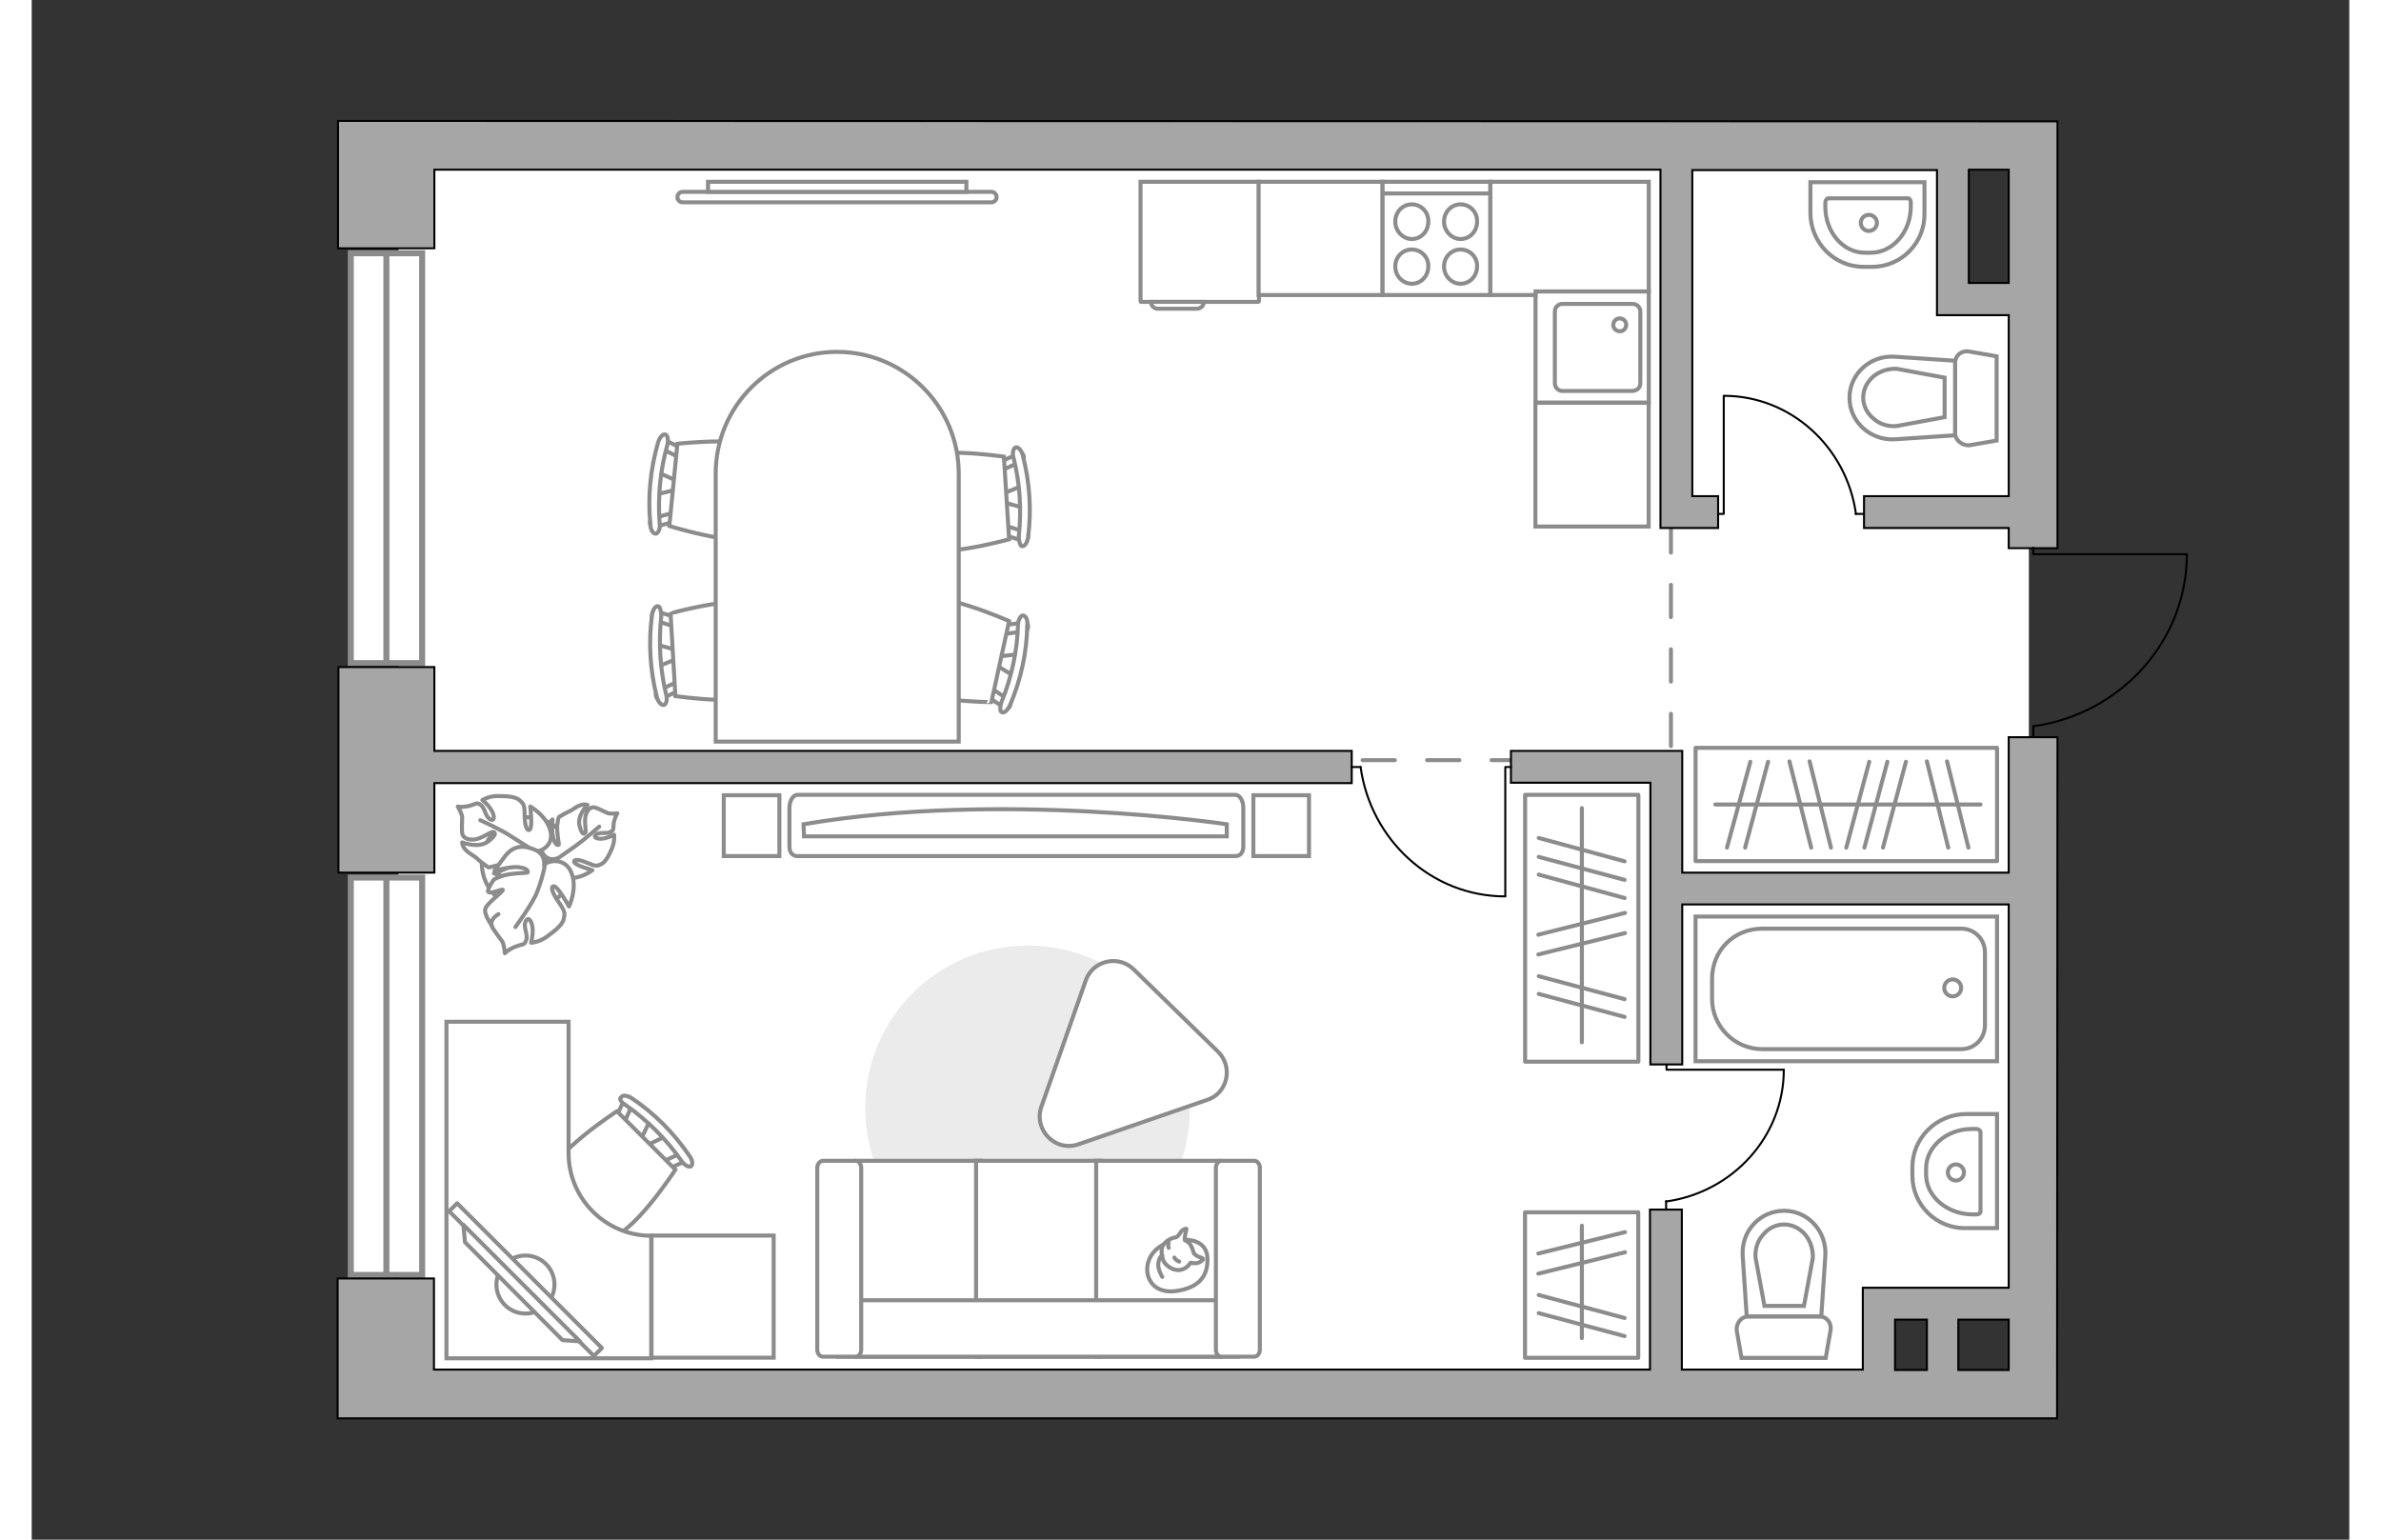 <?xml version="1.0" encoding="utf-8"?>
<!-- Generator: Adobe Illustrator 27.2.0, SVG Export Plug-In . SVG Version: 6.00 Build 0)  -->
<svg version="1.1" xmlns="http://www.w3.org/2000/svg" xmlns:xlink="http://www.w3.org/1999/xlink" x="0px" y="0px"
	 viewBox="0 0 575 382" style="enable-background:new 0 0 575 382;" xml:space="preserve" width="883" height="571">
<rect x="0" y="0" width="575" height="382" fill="#333333" stroke="none"/>
<style type="text/css">
	.st0{fill:#FFFFFF;}
	.st1{fill:#FFFFFF;stroke:#8C8C8C;stroke-width:1.5;stroke-linecap:round;stroke-miterlimit:10;}
	.st2{fill:#FFFFFF;stroke:#8C8C8C;stroke-width:1.5;stroke-miterlimit:10;}
	.st3{fill:none;stroke:#8C8C8C;stroke-linecap:round;stroke-linejoin:round;stroke-miterlimit:10;stroke-dasharray:8;}
	.st4{fill:#A6A6A6;stroke:#000000;stroke-width:0.5;stroke-miterlimit:10;}
	.st5{fill:#FFFFFF;stroke:#8C8C8C;stroke-miterlimit:10;}
	.st6{fill:none;stroke:#000000;stroke-width:0.5;stroke-linecap:round;stroke-linejoin:round;stroke-miterlimit:10;}
	.st7{fill:#EBEBEB;}
	.st8{fill:none;stroke:#8C8C8C;stroke-linecap:round;stroke-linejoin:round;stroke-miterlimit:10;}
	.st9{fill:#FFFFFF;stroke:#8C8C8C;stroke-linecap:round;stroke-linejoin:round;stroke-miterlimit:10;}
</style>
<g id="bg_1_">
	<polygon class="st0" points="495.5,74.2 476.7,74.2 476.7,37.3 91,37.3 91,345.9 458.3,345.9 458.3,322.9 497,322.9 497,185.7 
		495.5,182.9 495.5,124.9 	"/>
</g>
<g id="windows_1_">
	<g>
		
			<rect x="37.1" y="104.8" transform="matrix(6.123234e-17 -1 1 6.123234e-17 -25.63 201.628)" class="st1" width="101.7" height="17.7"/>
		<line class="st2" x1="88" y1="165" x2="88" y2="63.3"/>
	</g>
	<g>
		
			<rect x="38.7" y="258.2" transform="matrix(6.123234e-17 -1 1 6.123234e-17 -179.026 355.024)" class="st1" width="98.6" height="17.7"/>
		<line class="st2" x1="88" y1="316.8" x2="88" y2="218.3"/>
	</g>
</g>
<g id="plan">
	<polyline class="st3" points="406.7,129.1 406.7,188.6 325.8,188.6 	"/>
	<g>
		<path class="st4" d="M99.9,42.1l304.2,0l0,82.8h0l0,6.1l14.3,0l0-7.9h-6.4l0-80.9l60.7,0l0,34.5h0v1.5l17.8,0l0,44.9l-35.9,0
			l0,7.9l35.9,0v5h12.1l0-105.9l-12.1,0v0L99.9,30v0l-23.9,0l0,31.6l23.9,0L99.9,42.1z M490.5,70.2h-9.9l0-28.1l9.9,0L490.5,70.2z"
			/>
		<polygon class="st4" points="99.9,194.3 327.5,194.3 327.5,186.3 99.9,186.3 99.9,165.5 76.1,165.5 76.1,216.5 99.9,216.5 		"/>
		<path class="st4" d="M502.6,182.9h-12.1l0,33.6l-81,0l0-30.2h-7.9v0l-34.6,0l0,7.9l34.6,0l0,69.9h7.9l0-39.7l81,0l0,95.1l-36.2,0
			v5h0l0,15.3l-44.9,0l0-39.7h-7.9l0,39.7l-301.7,0l0-22.6l-23.9,0l0,34.7l21,0v0l398.4,0v0h7.2L502.6,182.9z M490.5,327.4l0,12.5
			l-12.5,0l0-12.5H490.5z M462.3,327.4h7.9l0,12.5l-7.9,0L462.3,327.4z"/>
	</g>
	<g>
		<path id="Vector_134_00000077323179799762960660000012644186244650148226_" class="st5" d="M456.6,66.2h-2.1
			c-7.3,0-13.2-6-13.2-13.4v-7.6h28.3v7.6C469.8,60.2,463.9,66.2,456.6,66.2z"/>
		<path id="Vector_133_00000054225357415437627610000017664240493911530397_" class="st5" d="M456.3,62.7h-1.5
			c-5.4,0-9.8-5.1-9.8-11.4v-1.1c0-0.5,0.4-1,0.8-1h19.6c0.5,0,0.8,0.4,0.8,1v1.1C466.2,57.6,461.7,62.7,456.3,62.7z"/>
		<circle class="st5" cx="455.8" cy="55.3" r="2"/>
	</g>
	<g>
		<path id="Vector_134_00000145046722468614486550000003801965411977406082_" class="st5" d="M466.6,291.7v-2.1
			c0-7.3,6-13.2,13.4-13.2l7.6,0l0,28.3l-7.6,0C472.5,304.9,466.6,298.9,466.6,291.7z"/>
		<path id="Vector_133_00000093158090252791263710000016785635554381971334_" class="st5" d="M470,291.4v-1.5
			c0-5.4,5.1-9.8,11.4-9.8h1.1c0.5,0,1,0.4,1,0.8l0,19.6c0,0.5-0.4,0.8-1,0.8l-1.1,0C475.1,301.2,470,296.8,470,291.4z"/>
		<circle class="st5" cx="477.4" cy="290.9" r="2"/>
	</g>
	<g>
		<path id="wc_00000160913121838308709360000017694321597877183147_" class="st5" d="M462.7,105.8"/>
		<g id="Group_26_00000072992827280132033220000001358861203725645483_">
			<path id="Vector_130_00000150101619521477495080000006731110185819177151_" class="st5" d="M477.2,107.5l0-17.5
				c0-1.8,1.6-3.1,3.4-2.8l6.9,1.2l0,20.9l-6.9,1.2C478.9,110.5,477.2,109.2,477.2,107.5z"/>
			<path id="Vector_131_00000147193983170069433380000010994578516680790402_" class="st5" d="M451,98.7c0-5.9,5.1-10.6,11.2-10.2
				l15,1l0,18.5l-15,1C456.1,109.3,451,104.6,451,98.7z"/>
			<path id="Vector_132_00000123433470823578601430000007081228828335846809_" class="st5" d="M474.6,93.7l-11.9-2.2
				c-2.1-0.1-4.2,0.6-5.8,1.9c-1.6,1.4-2.5,3.3-2.5,5.2c0,2,0.9,3.9,2.5,5.2c1.5,1.4,3.6,2.1,5.8,1.9l11.9-2.2L474.6,93.7z"/>
		</g>
	</g>
	<g>
		<path id="wc_00000039096364883076956040000002037281868100125603_" class="st5" d="M427.6,312"/>
		<g id="Group_26_00000138563162060552851620000012829869145274461109_">
			<path id="Vector_130_00000040566932789406253590000008582254596588587139_" class="st5" d="M426,326.6l17.5,0
				c1.8,0,3.1,1.6,2.8,3.4l-1.2,6.9l-20.9,0l-1.2-6.9C422.9,328.2,424.2,326.6,426,326.6z"/>
			<path id="Vector_131_00000030459995377492419010000016674542183947734433_" class="st5" d="M434.8,300.4
				c5.9,0,10.6,5.1,10.2,11.2l-1,15l-18.5,0l-1-15C424.1,305.4,428.8,300.4,434.8,300.4z"/>
			<path id="Vector_132_00000098908258045225016800000010369617807890669702_" class="st5" d="M439.7,324l2.2-11.9
				c0.1-2.1-0.6-4.2-1.9-5.8c-1.4-1.6-3.3-2.5-5.2-2.5c-2,0-3.9,0.9-5.2,2.5c-1.4,1.5-2.1,3.6-1.9,5.8l2.2,11.9L439.7,324z"/>
		</g>
	</g>
	<g>
		<path id="Vector_142_00000067945658613679678250000012916465358196794034_" class="st5" d="M335.1,73.2h26.8V45.1h-26.8V73.2z"/>
		<g id="Group_28_00000029047200837178345030000004271913340599930273_">
			<g id="Group_29_00000092437790442156232350000013507270035976627619_">
				<path id="Vector_143_00000049908929108136815260000015932118231456870847_" class="st5" d="M354.5,61.9c-2.3,0-4.1,1.9-4.1,4.2
					c0,2.4,1.9,4.3,4.1,4.3c2.3,0,4.1-1.9,4.1-4.3C358.7,63.8,356.8,61.9,354.5,61.9z"/>
				<path id="Vector_144_00000054976867040440910180000004175508304630687623_" class="st5" d="M354.5,50.7c-2.3,0-4.1,1.9-4.1,4.3
					c0,2.3,1.9,4.3,4.1,4.3c2.3,0,4.1-1.9,4.1-4.3C358.7,52.6,356.8,50.7,354.5,50.7z"/>
			</g>
			<g id="Group_30_00000057838077810720203560000009425459350595470243_">
				<path id="Vector_145_00000038388846754243031450000011701820274166899111_" class="st5" d="M342.4,61.9c-2.3,0-4.1,1.9-4.1,4.2
					c0,2.4,1.9,4.3,4.1,4.3c2.3,0,4.1-1.9,4.1-4.3C346.6,63.8,344.7,61.9,342.4,61.9z"/>
				<path id="Vector_146_00000170251612634527574680000016074455418815513516_" class="st5" d="M342.4,50.7c-2.3,0-4.1,1.9-4.1,4.3
					c0,2.3,1.9,4.3,4.1,4.3c2.3,0,4.1-1.9,4.1-4.3C346.6,52.6,344.7,50.7,342.4,50.7z"/>
			</g>
		</g>
		<path id="Vector_147_00000135651668436056195270000012121671076468910740_" class="st5" d="M361.9,48h-26.5"/>
	</g>
	<g>
		<g id="Group_27_00000116228980337034338490000003631987869254598570_">
			<path id="Vector_140_00000011746581577098532790000013415669236879023255_" class="st5" d="M373.1,72.3l0,27.6l28.1,0l0-27.6
				L373.1,72.3z"/>
		</g>
		<path id="Vector_141_00000111179277967811063030000011219027189256537242_" class="st5" d="M399.1,95.1l0-17.8
			c0-1-0.8-1.9-1.9-1.9l-17.4,0c-1.1,0-1.9,0.8-1.9,1.9l0,17.8c0,1,0.8,1.9,1.9,1.9l17.4,0C398.3,96.9,399.1,96.2,399.1,95.1z"/>
		<path id="Vector_139_00000081642862497717655530000003015215289096075195_" class="st5" d="M392.4,80.6c0-0.9,0.7-1.6,1.6-1.6
			c0.9,0,1.6,0.7,1.6,1.6c0,0.9-0.7,1.6-1.6,1.6C393,82.1,392.4,81.5,392.4,80.6z"/>
	</g>
	<g>
		<g>
			<path id="Vector_135_00000086680523882227010200000014032813679202370486_" class="st5" d="M412.8,227.4l74.8,0l0,35.9l-74.8,0
				L412.8,227.4z"/>
			<path id="Vector_136_00000140006666955102464950000010465663254336287384_" class="st5" d="M416.9,247.8l0-4.9
				c0-7.3,5.6-12.5,12.5-12.5l49.3,0c3.3,0,5.9,2.6,5.9,5.9l0,18.1c0,3.3-2.6,5.9-5.9,5.9l-49.3,0
				C422.5,260.3,416.9,254.7,416.9,247.8z"/>
		</g>
		<circle class="st5" cx="476.6" cy="245.1" r="2.1"/>
	</g>
	<g id="Group_34_00000100347676127411353410000001690768583541587879_">
		<path id="Vector_158_00000151525172049321821730000015418384099411505551_" class="st6" d="M534.6,137.5l-38,0v-1.6"/>
		<path id="Vector_159_00000153675871841861315050000000219723175356429493_" class="st6" d="M496.6,182.8l0-2.6"/>
		<path id="Vector_160_00000120557656988990137160000007460918406696493233_" class="st6" d="M496.6,180.2c21.5-3,38.1-21,38.1-42.7
			"/>
	</g>
</g>
<g id="furniture_1_">
	<path id="Vector_00000127764526037570325810000007173778076926380966_" class="st7" d="M206.8,274.9c0,22.2,18,40.3,40.3,40.3
		s40.3-18,40.3-40.3s-18-40.3-40.3-40.3S206.8,252.6,206.8,274.9z"/>
	<g id="Group_34_00000018195502092549788740000002155147809563591050_">
		<path id="Vector_158_00000065782969676170778860000008370576314395993747_" class="st6" d="M419.8,98.3l0,29.2h-1.2"/>
		<path id="Vector_159_00000111188369887242475410000014526236941110173575_" class="st6" d="M454.5,127.5l-2,0"/>
		<path id="Vector_160_00000065770223956404693750000004274862456181906059_" class="st6" d="M452.6,127.5
			c-2.3-16.5-16.1-29.3-32.8-29.3"/>
	</g>
	<g id="Group_34_00000105395574082396225770000006840731410968189090_">
		<path id="Vector_158_00000054237264244797785270000007069273843866535062_" class="st6" d="M365.6,222.3l0-32h1.4"/>
		<path id="Vector_159_00000026155597211558566180000017693850078461725625_" class="st6" d="M327.5,190.3h2.2"/>
		<path id="Vector_160_00000052079167393974298400000010681872798847064470_" class="st6" d="M329.7,190.3
			c2.5,18.1,17.6,32.1,35.9,32.1"/>
	</g>
	<g id="Group_34_00000162336564527298939030000004493859329449003178_">
		<path id="Vector_158_00000021829730213303888060000014626603943660383905_" class="st6" d="M434.7,265.4l-29.1,0v-1.2"/>
		<path id="Vector_159_00000029029928063428919450000010247345131592430232_" class="st6" d="M405.5,300v-2"/>
		<path id="Vector_160_00000176027974023435154760000006437385880588629636_" class="st6" d="M405.5,298.1
			c16.5-2.3,29.2-16.1,29.2-32.7"/>
	</g>
	<g>
		<path id="Vector_8_00000073695662328036965170000012838183433323056545_" class="st5" d="M275.3,74.9l29,0c0.1,0,0.2-0.1,0.2-0.2
			V45.1l-29.4,0l0,29.6C275.1,74.8,275.1,74.9,275.3,74.9z"/>
		<path id="Vector_9_00000055667551590860819890000009063222731281953983_" class="st5" d="M290.8,74.9l-13.1,0c0,1,0.8,1.7,1.7,1.7
			l9.6,0C290,76.6,290.8,75.9,290.8,74.9z"/>
	</g>
	
		<rect x="351.4" y="216.3" transform="matrix(-1.836970e-16 1 -1 -1.836970e-16 614.92 -154.19)" class="st8" width="66.2" height="28.1"/>
	<line class="st8" x1="395.2" y1="247.9" x2="373.9" y2="242.2"/>
	<line class="st8" x1="395.2" y1="252.3" x2="373.9" y2="246.6"/>
	<line class="st8" x1="395.2" y1="218.3" x2="373.9" y2="212.6"/>
	<line class="st8" x1="395.2" y1="213.7" x2="373.9" y2="207.9"/>
	<line class="st8" x1="395.2" y1="222.8" x2="373.9" y2="217"/>
	<line class="st8" x1="395.3" y1="231.5" x2="373.8" y2="236.8"/>
	<line class="st8" x1="395.3" y1="226.5" x2="373.8" y2="231.9"/>
	<line class="st8" x1="384.6" y1="200.5" x2="384.6" y2="258.6"/>
	
		<rect x="412.8" y="185.6" transform="matrix(-1 -1.224647e-16 1.224647e-16 -1 900.407 399.244)" class="st8" width="74.8" height="28.1"/>
	<line class="st8" x1="425.1" y1="210.3" x2="430.8" y2="189"/>
	<line class="st8" x1="420.6" y1="210.3" x2="426.4" y2="189"/>
	<line class="st8" x1="454.7" y1="210.3" x2="460.4" y2="189"/>
	<line class="st8" x1="459.3" y1="210.3" x2="465" y2="189"/>
	<line class="st8" x1="450.2" y1="210.3" x2="455.9" y2="189"/>
	<line class="st8" x1="441.5" y1="210.3" x2="436.1" y2="188.9"/>
	<line class="st8" x1="446.4" y1="210.3" x2="441.1" y2="188.9"/>
	<line class="st8" x1="475.5" y1="210.3" x2="470.2" y2="188.9"/>
	<line class="st8" x1="480.5" y1="210.3" x2="475.2" y2="188.9"/>
	<line class="st8" x1="483.5" y1="199.6" x2="417.7" y2="199.6"/>
	
		<rect x="366.5" y="304.8" transform="matrix(-1.836970e-16 1 -1 -1.836970e-16 703.39 -65.719)" class="st8" width="36.1" height="28.1"/>
	<line class="st8" x1="395.2" y1="327" x2="373.9" y2="321.3"/>
	<line class="st8" x1="395.2" y1="331.5" x2="373.9" y2="325.8"/>
	<line class="st8" x1="395.3" y1="310.7" x2="373.8" y2="316"/>
	<line class="st8" x1="395.3" y1="305.7" x2="373.8" y2="311"/>
	<line class="st8" x1="384.6" y1="304.1" x2="384.6" y2="332"/>
	<g>
		<path class="st5" d="M238.1,47.6c0.7,0,1.3,0.6,1.3,1.3c0,0.7-0.6,1.3-1.3,1.3l-76.6,0c-0.7,0-1.3-0.6-1.3-1.3s0.6-1.3,1.3-1.3
			L238.1,47.6z"/>
		<rect x="167.8" y="45.1" class="st5" width="64.1" height="2.5"/>
	</g>
	<g>
		<path id="Vector_60_00000163053209135563290660000003893984458908362892_" class="st5" d="M133.4,209.4c-2.6-5.7-9.4-8.2-15.1-5.6
			c-5.7,2.6-8.2,9.4-5.6,15.1c2.6,5.7,9.4,8.2,15.1,5.6C133.5,221.9,136,215.1,133.4,209.4z"/>
		<path class="st9" d="M130.2,213c0,0-1.9,0.8-3.2-1c-1.3-1.8-2.1-3.8,0-6.2c2.1-2.4,2.2-2.5,2.2-2.5s-0.3,3.3,0.3,5
			c0.6,1.7,1.3,1.4,1.3,1.2c0-0.2-0.6-3.3-0.4-4.9c0.2-1.6,0.4-1.9,0.4-1.9s2.2-1.3,2.6-1.4c0.4-0.1,1.7-1.2,2.7-1.5
			c1-0.4,1.8-0.1,1.8-0.1s-2.6,2.6-2,5.1c0.6,2.5,1.2,2.2,1.5,1.7c0.2-0.5-0.4-3,0.1-4.4c0.5-1.4,1.2-1.8,1.9-1.8s2.7,1.1,3.4,1.4
			c0.6,0.3,2.5,0.1,2.5,0.1s-0.6,0.9-0.9,2.4c-0.2,1.6,0.2,1.6-0.8,2.2c-1,0.6-2.7-0.1-3.6,0.7c-0.9,0.8,0.7,1.2,2.1,0.9
			c1.3-0.3,2.4-0.9,2.4-0.9s0.2,1.6-0.5,3.3c-0.7,1.7-1.6,3.5-2.7,4c-1.1,0.5-1.3,0.6-3.4-0.3c-2.1-0.9-3.5-1-3.3-0.2
			c0.2,0.8,4.5,2,4.5,2s-2.9,2.3-6.1,1.9C129.8,217.6,129.3,214.4,130.2,213z"/>
		<path class="st8" d="M140.8,205.1c0,0-3.9,3.4-5.9,4.8c-1.3,0.9-3.7,2.6-4.7,3.3c-1.5,1-3.2,1.5-5,1.7"/>
		<path class="st9" d="M124.7,211.2c0,0,1.7,1.6,0.4,3.8c-1.3,2.2-3.2,4-6.7,2.9c-3.5-1.1-3.7-1.2-3.7-1.2s3.7-1.2,5.2-2.7
			c1.5-1.4,0.9-2,0.7-2c-0.2,0-3.2,2.2-5.1,2.7c-1.8,0.5-2.2,0.5-2.2,0.5s-2.4-1.7-2.7-2.1c-0.3-0.4-2-1.3-2.9-2.2
			c-0.9-0.9-0.9-1.9-0.9-1.9s4,1.6,6.4-0.2c2.4-1.8,1.8-2.3,1.2-2.4c-0.6,0-3,1.8-4.7,1.9c-1.7,0.1-2.5-0.5-2.8-1.2
			c-0.3-0.8-0.1-3.4-0.1-4.3s-1.1-2.7-1.1-2.7s1.2,0.3,3-0.2c1.8-0.5,1.6-0.9,2.7-0.2c1.1,0.8,1.1,2.9,2.4,3.6c1.3,0.6,1-1.3,0-2.7
			c-0.9-1.3-2-2.1-2-2.1s1.6-1,3.7-1c2.2,0,4.5,0.1,5.5,1c1,0.9,1.3,1.1,1.3,3.7c0,2.7,0.6,4.2,1.3,3.6c0.7-0.6,0.1-5.7,0.1-5.7
			s3.8,2.1,4.9,5.7C129.8,209.5,126.5,211.5,124.7,211.2z"/>
		<path class="st8" d="M111.3,203.5c0,0,5.5,2.5,7.8,4.1c1.5,1,4.5,2.8,5.7,3.6c1.7,1.1,3.1,2.7,4.1,4.6"/>
		<g>
			<path class="st9" d="M115.8,226.8c-1.6,1-1.9,2-1.7,2.9c0.3,0.8,2.1,3.1,2.6,3.8c0.5,0.7,0.7,3,0.7,3s0.9-1,2.8-1.7
				c1.9-0.7,2-0.2,2.5-1.6c0.5-1.4-0.9-3.3-0.1-4.7c0.8-1.4,1.7,0.6,1.7,2.3c0,1.7-0.4,3.1-0.4,3.1s2-0.1,3.9-1.5
				c1.9-1.4,3.9-2.9,4.2-4.4c0.3-1.4,0.4-1.8-1.2-4.1c-1.7-2.4-2.2-4.1-1.2-4c1,0.1,3.7,5,3.7,5s2.1-4.3,0.7-8.1
				c-1.3-3.9-5.5-3.6-6.9-2.2c0,0,0.5-2.5-2.1-3.7c-2.6-1.1-5.3-1.5-7.7,1.7c-2.4,3.2-2.5,3.5-2.5,3.5s4.1-1.3,6.3-0.9
				c2.2,0.3,2.1,1.2,1.9,1.3c-0.2,0.1-4.2,0.1-6.2,0.8c-2,0.7-2.2,1-2.2,1s-1.8,2.6-1.3,3c0.6,0.6,3.6-0.9,3.6-0.5
				c0,0.5-4.3,3.5-4.4,4.9c-0.2,1.4,1.7,4,1.7,4"/>
			<path class="st8" d="M120,230c0,0,4.3-5.8,5.4-8.7c0.7-1.8,1.6-4.6,1.9-6.6"/>
		</g>
	</g>
	
		<rect x="371.8" y="101.2" transform="matrix(-1.836970e-16 1 -1 -1.836970e-16 502.373 -271.862)" class="st5" width="30.7" height="28.1"/>
	<rect x="304.4" y="45.1" class="st5" width="30.7" height="28.1"/>
	<polygon class="st5" points="373.1,72.3 401.2,72.3 401.2,45.1 373.1,45.1 373.1,45.1 361.9,45.1 361.9,73.2 373.1,73.2 	"/>
	<g>
		<g id="Group_2_00000004535775385684229960000009024807423379618210_">
			<g id="Group_3_00000066498598550644818260000005787653632700265654_">
				<path id="Vector_10_00000005231261826601265930000005359797377037240476_" class="st5" d="M155,159.9l5.8,1.6l0.1,1.6l-5.6,2.3
					L155,159.9z"/>
			</g>
			<g id="Group_4_00000121259883182391589740000004474438378257143449_">
				<path id="Vector_11_00000130617698498141970340000012492358383758953864_" class="st5" d="M161.1,170.4c0,0.5-0.3,1-0.6,1
					l-4.6,2.1c-0.5,0.2-0.8-0.1-1-0.8c-0.2-0.6,0.1-1.3,0.4-1.3l4.6-2.1c0.5-0.2,0.8,0.1,1,0.8C161.1,170.3,161.1,170.3,161.1,170.4
					z"/>
			</g>
			<g id="Group_5_00000018239483704987382330000006376086570645493948_">
				<path id="Vector_12_00000018927151633520287950000008062667378622174089_" class="st5" d="M160.2,154.2c0,0.2,0,0.2,0,0.3
					c-0.1,0.7-0.4,1-0.9,0.9l-4.8-1.5c-0.5-0.1-0.7-0.8-0.6-1.4c0.1-0.7,0.4-1,0.9-0.9l4.8,1.5C159.8,153.2,160.1,153.7,160.2,154.2
					z"/>
			</g>
			<path id="Vector_13_00000024682651310627210510000017063479532570298522_" class="st5" d="M182.6,150.7
				c3.8,3.4,4.6,16.7,1.2,20.5c-4,4.5-24.1,1.5-24.1,1.5l-1.2-20.5C158.6,152.1,178.1,146.7,182.6,150.7z"/>
			<path id="Vector_14_00000086685947111564081180000000159707892805483654_" class="st5" d="M156.2,152.8
				c-0.7,6.6-0.3,13.2,1.2,19.5c0.4,1.3,0,2.4-0.5,2.6c-0.6,0.2-1.5-0.7-1.8-2c-1.7-6.6-2.1-13.6-1.2-20.3c0.2-1.3,0.8-2.3,1.5-2.2
				C155.8,150.4,156.2,151.5,156.2,152.8z"/>
		</g>
		<g id="Group_2_00000136387456287785769650000001297642966997191096_">
			<g id="Group_3_00000158733593752246792930000017047207164452986019_">
				<path id="Vector_10_00000175324038686958926580000016227029510533295531_" class="st5" d="M243.7,167.7l-5.2-3.1l0.3-1.6l6-0.7
					L243.7,167.7z"/>
			</g>
			<g id="Group_4_00000066494302835305554340000007364970537796820640_">
				<path id="Vector_11_00000025414067827824791570000013775553352481568388_" class="st5" d="M240.6,155.9c0.1-0.5,0.5-0.9,0.8-0.8
					l5-0.7c0.5-0.1,0.8,0.3,0.8,1c0,0.7-0.4,1.2-0.8,1.2l-5,0.7c-0.5,0.1-0.8-0.3-0.8-1C240.5,156,240.5,156,240.6,155.9z"/>
			</g>
			<g id="Group_5_00000160903861379649149550000014798321206945550745_">
				<path id="Vector_12_00000066490636833262436290000000258478312986031005_" class="st5" d="M237.1,171.8c0-0.2,0-0.2,0.1-0.3
					c0.3-0.6,0.7-0.9,1.1-0.6l4.2,2.8c0.4,0.3,0.5,0.9,0.2,1.5c-0.3,0.6-0.7,0.9-1.1,0.6l-4.2-2.8
					C237.2,172.8,237,172.3,237.1,171.8z"/>
			</g>
			<path id="Vector_13_00000113340871385505989780000011458212563134537149_" class="st5" d="M214.5,169.1
				c-2.7-4.3,0.1-17.3,4.4-20.1c5-3.2,23.6,5.1,23.6,5.1l-4.4,20.1C238.1,174.2,217.8,174.1,214.5,169.1z"/>
			<path id="Vector_14_00000181767388074999385300000014061609489535581346_" class="st5" d="M240.6,174.2
				c2.5-6.1,3.9-12.6,4.1-19.1c0-1.3,0.7-2.4,1.2-2.4c0.7,0,1.3,1.1,1.1,2.4c-0.1,6.8-1.6,13.6-4.3,19.9c-0.6,1.2-1.4,2-2,1.7
				C240.2,176.6,240.2,175.4,240.6,174.2z"/>
		</g>
		<g id="Group_2_00000177457489533121871740000017360680031716499343_">
			<g id="Group_3_00000016034986063399250320000007436037956340787365_">
				<path id="Vector_10_00000154418651450336784110000000804687738243431082_" class="st5" d="M246.1,126l-5.8-1.6l-0.1-1.6l5.6-2.3
					L246.1,126z"/>
			</g>
			<g id="Group_4_00000057121956383068897440000000600148123400573056_">
				<path id="Vector_11_00000161595852913483038330000003914746289276255901_" class="st5" d="M239.9,115.5c0-0.5,0.3-1,0.6-1
					l4.6-2.1c0.5-0.2,0.8,0.1,1,0.7c0.2,0.6-0.1,1.3-0.4,1.3l-4.6,2.1c-0.5,0.2-0.8-0.1-1-0.7C239.9,115.7,239.9,115.7,239.9,115.5z
					"/>
			</g>
			<g id="Group_5_00000130615664251938302570000001140707042266999207_">
				<path id="Vector_12_00000071544241061986239810000000438402641842285704_" class="st5" d="M240.9,131.7c0-0.2,0-0.2,0-0.3
					c0.1-0.7,0.4-1,0.9-0.9l4.8,1.5c0.5,0.1,0.7,0.8,0.6,1.4c-0.1,0.7-0.4,1-0.9,0.9l-4.8-1.5C241.3,132.7,241,132.2,240.9,131.7z"
					/>
			</g>
			<path id="Vector_13_00000050651953041090755370000007396390941906537119_" class="st5" d="M218.5,135.3
				c-3.8-3.3-4.7-16.7-1.3-20.5c4-4.5,24-1.5,24-1.5l1.3,20.5C242.5,133.8,223,139.3,218.5,135.3z"/>
			<path id="Vector_14_00000036236521113452065050000018363240338975681439_" class="st5" d="M244.9,133.1
				c0.7-6.6,0.3-13.2-1.3-19.5c-0.4-1.3,0-2.4,0.5-2.6c0.6-0.2,1.5,0.7,1.8,2c1.7,6.6,2.2,13.6,1.3,20.3c-0.2,1.3-0.8,2.3-1.5,2.2
				C245.3,135.5,244.9,134.4,244.9,133.1z"/>
		</g>
		<g id="Group_2_00000136383227864343932520000012657327989813382294_">
			<g id="Group_3_00000088113057723152438930000012665317593157411456_">
				<path id="Vector_10_00000023255162682650032460000015522971661814821292_" class="st5" d="M155.4,117.2l5.5,2.5l-0.2,1.6
					l-5.9,1.4L155.4,117.2z"/>
			</g>
			<g id="Group_4_00000154387716384757444010000010401578986465333183_">
				<path id="Vector_11_00000038373188099770381010000010639529689184501413_" class="st5" d="M159.9,128.6c0,0.5-0.4,0.9-0.7,0.9
					l-4.9,1.3c-0.5,0.1-0.8-0.2-0.9-0.9c-0.1-0.7,0.3-1.3,0.6-1.3l4.9-1.3c0.5-0.1,0.8,0.2,0.9,0.9
					C159.9,128.4,159.9,128.4,159.9,128.6z"/>
			</g>
			<g id="Group_5_00000132775503983794428720000007126044230841365657_">
				<path id="Vector_12_00000120549719611606241220000000220791206576747668_" class="st5" d="M161.5,112.4c0,0.2,0,0.2,0,0.3
					c-0.2,0.6-0.6,0.9-1,0.7l-4.5-2.2c-0.5-0.2-0.6-0.9-0.3-1.5c0.2-0.6,0.6-0.9,1-0.7l4.5,2.2C161.2,111.4,161.5,111.9,161.5,112.4
					z"/>
			</g>
			<path id="Vector_13_00000036950549854800744350000005071041065634920113_" class="st5" d="M184.2,112.4c3.2,3.9,2,17.2-2,20.4
				c-4.6,3.8-24-2.3-24-2.3l2-20.4C160.2,110.1,180.4,107.8,184.2,112.4z"/>
			<path id="Vector_14_00000110430853217143557640000009960041262627847060_" class="st5" d="M157.7,110.4c-1.8,6.4-2.4,13-1.9,19.5
				c0.2,1.3-0.4,2.4-0.9,2.5c-0.7,0.1-1.4-0.9-1.4-2.3c-0.7-6.8,0-13.7,1.9-20.3c0.4-1.3,1.2-2.2,1.8-2
				C157.8,108,158,109.1,157.7,110.4z"/>
		</g>
		<g>
			<g>
				<path class="st5" d="M169.7,117.5V184H230v-66.5c0-16.6-13.5-30.2-30.2-30.2C183.2,87.3,169.7,100.8,169.7,117.5z"/>
			</g>
		</g>
	</g>
	<g>
		<path id="Vector_54_00000116922558697063092070000014018905827591560341_" class="st5" d="M204.7,336.6h30.8v-48.6h-30.8V336.6z"
			/>
		<path id="Vector_55_00000132063505257512933160000016973856613640214439_" class="st5" d="M234.3,336.6h30.8v-48.6h-30.8V336.6z"
			/>
		<path id="Vector_56_00000033345137258352156270000003070475239445750963_" class="st5" d="M264.1,336.6h30.8v-48.6h-30.8V336.6z"
			/>
		<path id="Vector_57_00000163063883850005686100000000044958060709917081_" class="st5" d="M203.1,322.6l-2.9,14h99.1v-14H203.1z"
			/>
		<path id="Vector_58_00000005988879954623779710000000894516772913597371_" class="st5" d="M205.8,334.9v-45.2
			c0-0.9-0.6-1.7-1.4-1.7h-8.1c-0.7,0-1.4,0.8-1.4,1.7v45.2c0,0.9,0.6,1.7,1.4,1.7h8.1C205.2,336.6,205.8,335.8,205.8,334.9z"/>
		<path id="Vector_59_00000067925278915125670400000001173971130379400108_" class="st5" d="M304.7,334.9v-45.2
			c0-0.9-0.6-1.7-1.4-1.7h-8.1c-0.7,0-1.4,0.8-1.4,1.7v45.2c0,0.9,0.6,1.7,1.4,1.7h8.1C304.1,336.6,304.7,335.8,304.7,334.9z"/>
		<g>
			<path class="st9" d="M286.3,307.6c0,0,5.2-0.2,5.4,4.5c0.2,4.7-2.3,7.4-7.7,8.2c-5.4,0.8-7.9-3-7.1-6.7
				C277.7,310,281.2,307.6,286.3,307.6z"/>
			<path class="st9" d="M288.3,310.9c0,0,0.5,0.7,1.5,1c1,0.3,0.8,0.6,0.8,0.6s-0.9,1.1-2.3,0.9c-0.8-0.1-0.8-0.1-0.8-0.1
				s-0.9,1.6-2.7,1.8c-1.8,0.2-3.7-1.3-4.1-2.5c-0.4-1.2-0.6-2.9,0.1-3.8c0.7-1,2.1-1.7,3-1.8c0.9-0.2,1.1-1.5,1.9-1.9
				s0.8-0.2,0.8-0.2s-0.6,2.4-0.4,2.8C286.4,308,287.5,307.8,288.3,310.9z"/>
			<path class="st9" d="M283.5,312c0,0,0.3,0.7,1.2,1"/>
			<path class="st9" d="M282.1,309.6c0,0-0.3-0.7,0-1.3"/>
			<path class="st8" d="M280.5,311.5c0,0-0.8,0.2-1,2.1c-0.1,1.5,1,3.2,1,3.2"/>
		</g>
	</g>
	<g>
		<path id="Vector_90_00000054944287802286494600000017773248950183327378_" class="st5" d="M298.6,197.2c1.1,0,2,1.4,2,3.2v9.6
			c0,1.7-0.9,2.4-2,2.4H190c-1.1,0-2-0.7-2-2.4v-9.6c0-1.7,0.9-3.2,2-3.2H298.6z"/>
		<path id="Vector_91_00000170988008103753267020000000723469099638804139_" class="st5" d="M191.6,207.5h104.9l0-3
			c0,0-55.7-8.4-105,0L191.6,207.5z"/>
	</g>
	<path id="Vector_93_00000140704076540684962640000008605771972935780775_" class="st5" d="M303.1,212.4h13.8v-15.1h-13.8V212.4z"/>
	<path id="Vector_93_00000071546241609196415920000006202104759257956535_" class="st5" d="M171.7,212.4h13.8v-15.1h-13.8V212.4z"/>
	<path class="st9" d="M294.3,260.9l-20.9-20.4c-3.8-3.7-10.2-2.2-11.9,2.8l-11,31.3c-2,5.7,3.5,11.3,9.2,9.3l31.9-11
		C296.7,271.3,298.2,264.7,294.3,260.9z"/>
	<g>
		<g id="Group_2_00000167371215788230405600000016061696719284897443_">
			<g id="Group_3_00000021116017889776776950000013811818507390823814_">
				<path id="Vector_10_00000008110561231411506430000006941481185610187169_" class="st5" d="M153.4,278l-2.6,5.4l1.1,1.1l5.4-2.6
					L153.4,278z"/>
			</g>
			<g id="Group_4_00000077310730697578581280000011176411523548851632_">
				<path id="Vector_11_00000013175248348267005670000005221944217284968606_" class="st5" d="M157.1,289.7c0.3,0.3,0.9,0.5,1.1,0.2
					l4.6-2.1c0.5-0.2,0.5-0.7,0.1-1.3c-0.3-0.6-1-0.8-1.3-0.6l-4.6,2.1c-0.5,0.2-0.5,0.7-0.1,1.3C157,289.6,157,289.6,157.1,289.7z"
					/>
			</g>
			<g id="Group_5_00000054966004879445962020000013424532355866375349_">
				<path id="Vector_12_00000073001550791867624160000014204089490871796884_" class="st5" d="M145.6,278.2c0.1,0.1,0.1,0.1,0.2,0.2
					c0.6,0.3,1,0.3,1.3-0.1l2.1-4.6c0.2-0.5-0.1-1-0.7-1.4c-0.6-0.3-1-0.3-1.3,0.1l-2.1,4.6C145.2,277.3,145.3,277.9,145.6,278.2z"
					/>
			</g>
			<path id="Vector_13_00000000919343130580202950000011598507253908702363_" class="st5" d="M128.2,292.7c0,5.1,9.4,14.5,14.5,14.5
				c6,0,17-17,17-17l-14.5-14.5C145.2,275.7,128.2,286.7,128.2,292.7z"/>
			<path id="Vector_14_00000038413371227462899050000012574904743910713270_" class="st5" d="M147.4,274.2
				c5.4,3.8,10.1,8.5,13.8,13.8c0.7,1.1,1.8,1.6,2.3,1.4c0.6-0.3,0.5-1.6-0.3-2.6c-3.8-5.6-8.7-10.6-14.3-14.3
				c-1.1-0.7-2.3-0.9-2.6-0.3C145.6,272.5,146.2,273.5,147.4,274.2z"/>
		</g>
		<path class="st5" d="M102.9,253.5v67.4v16.1h0v0h50.8v-30.4h0c-11.3,0-20.5-9.2-20.5-20.5v-32.6H102.9z"/>
		
			<rect x="153.8" y="306.6" transform="matrix(6.123234e-17 -1 1 6.123234e-17 -152.817 490.648)" class="st5" width="30.3" height="30.3"/>
		<g>
			<circle class="st9" cx="122.5" cy="318.7" r="7.2"/>
			<g>
				
					<rect x="97.1" y="316" transform="matrix(-0.707 -0.707 0.707 -0.707 -15.277 628.49)" class="st9" width="50.8" height="2.8"/>
				<polygon class="st9" points="107.5,308.2 131.7,332.5 136,332.8 107.1,303.9 				"/>
			</g>
		</g>
	</g>
</g>
<g id="points">
	<path id="h1" class="st8" d="M451,159.9"/>
	<path id="g1" class="st8" d="M450.2,199.6"/>
	<path id="s1" class="st8" d="M441.9,284.4"/>
	<path id="s2" class="st8" d="M438.8,79"/>
	<path id="k1" class="st8" d="M287.5,120.1"/>
	<path id="r1" class="st8" d="M273.3,261.5"/>
</g>
</svg>
